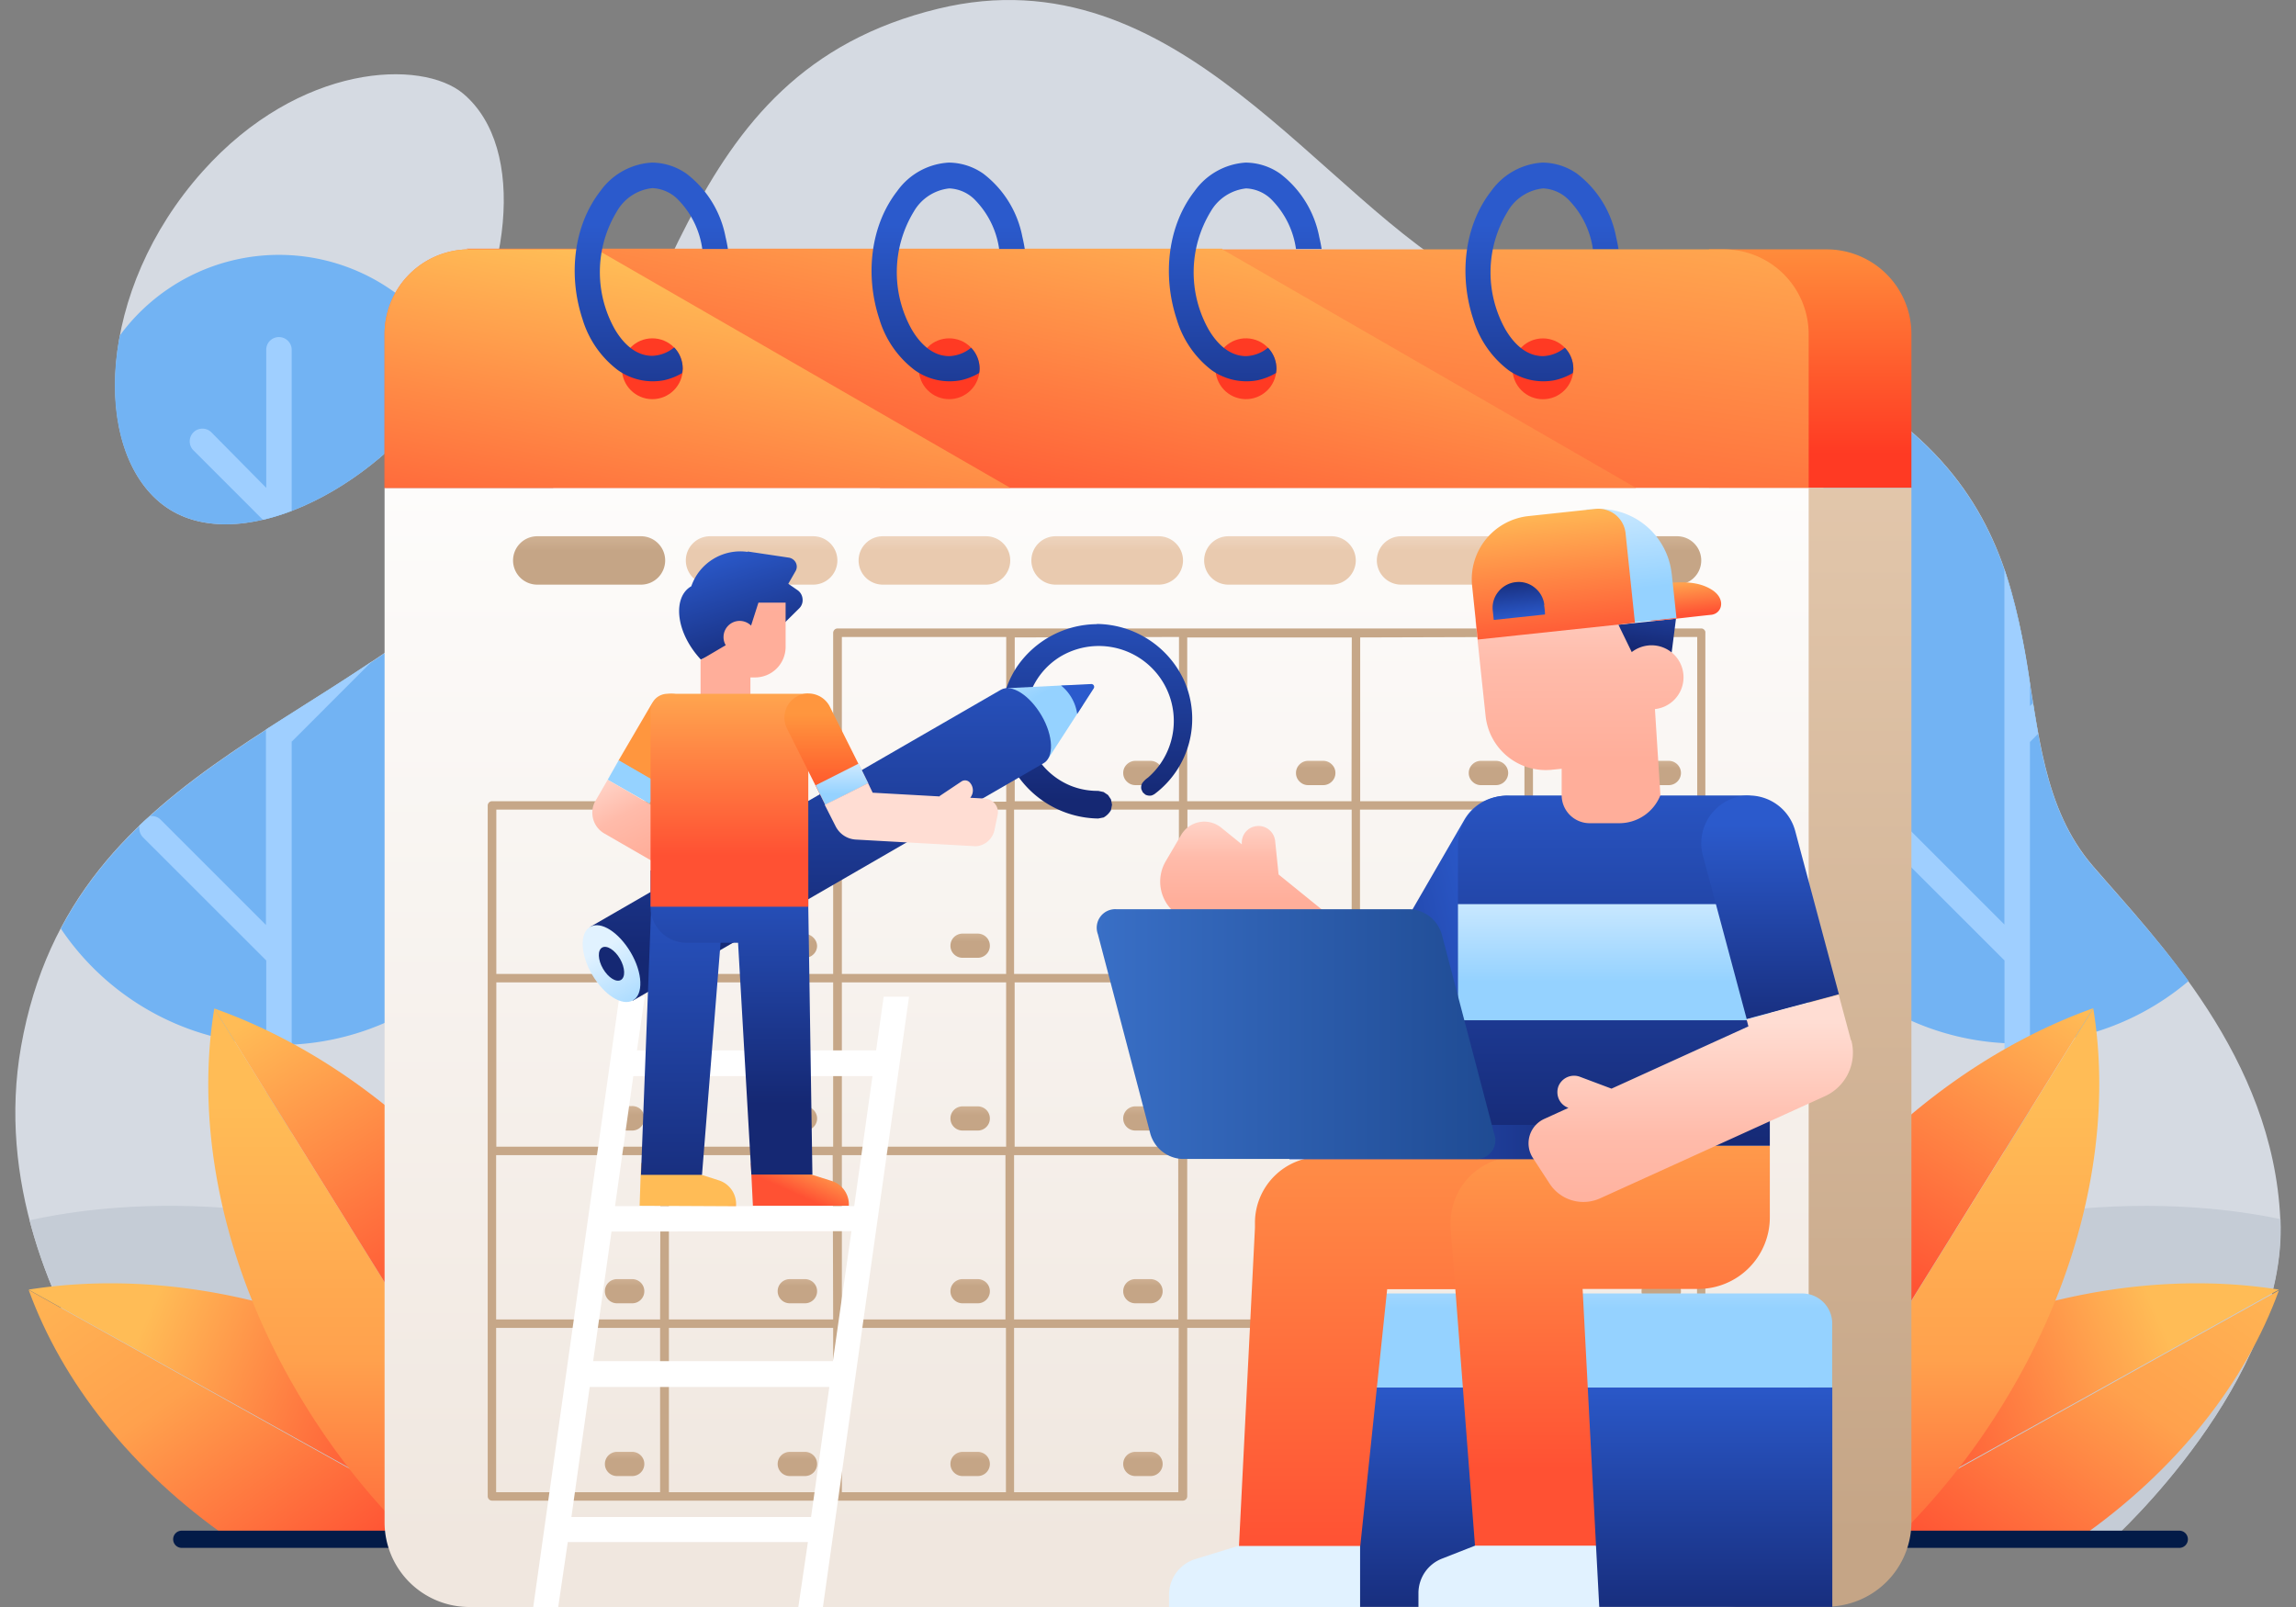 <svg id="图层_1" data-name="图层 1" xmlns="http://www.w3.org/2000/svg" xmlns:xlink="http://www.w3.org/1999/xlink" width="240" height="168" viewBox="0 0 240 168">
  <rect x="0" y="0" width="240" height="168" fill="#808080" stroke="none"/>
  <defs>
    <style>
      .cls-1 {
        fill: #d5dae2;
      }

      .cls-1, .cls-10, .cls-100, .cls-101, .cls-102, .cls-11, .cls-12, .cls-14, .cls-15, .cls-16, .cls-17, .cls-18, .cls-19, .cls-2, .cls-20, .cls-21, .cls-22, .cls-23, .cls-24, .cls-25, .cls-26, .cls-27, .cls-28, .cls-29, .cls-3, .cls-30, .cls-31, .cls-32, .cls-33, .cls-34, .cls-35, .cls-36, .cls-37, .cls-38, .cls-39, .cls-4, .cls-40, .cls-41, .cls-42, .cls-43, .cls-44, .cls-45, .cls-46, .cls-47, .cls-48, .cls-49, .cls-5, .cls-50, .cls-51, .cls-52, .cls-53, .cls-54, .cls-55, .cls-56, .cls-57, .cls-59, .cls-6, .cls-60, .cls-61, .cls-62, .cls-63, .cls-64, .cls-65, .cls-66, .cls-67, .cls-68, .cls-69, .cls-7, .cls-70, .cls-72, .cls-73, .cls-74, .cls-75, .cls-76, .cls-77, .cls-78, .cls-79, .cls-8, .cls-80, .cls-81, .cls-84, .cls-85, .cls-87, .cls-88, .cls-89, .cls-9, .cls-91, .cls-92, .cls-94, .cls-95, .cls-96, .cls-97, .cls-98, .cls-99 {
        fill-rule: evenodd;
      }

      .cls-2 {
        fill: #72b3f3;
      }

      .cls-3 {
        fill: #9fcfff;
      }

      .cls-4 {
        fill: #c5ccd6;
      }

      .cls-5 {
        fill: url(#linear-gradient);
      }

      .cls-6 {
        fill: url(#linear-gradient-2);
      }

      .cls-7 {
        fill: url(#linear-gradient-3);
      }

      .cls-8 {
        fill: url(#linear-gradient-4);
      }

      .cls-9 {
        fill: url(#linear-gradient-5);
      }

      .cls-10 {
        fill: url(#linear-gradient-6);
      }

      .cls-11 {
        fill: url(#linear-gradient-7);
      }

      .cls-12 {
        fill: url(#linear-gradient-8);
      }

      .cls-13 {
        fill: #031b48;
      }

      .cls-14 {
        fill: url(#linear-gradient-9);
      }

      .cls-15 {
        fill: url(#linear-gradient-10);
      }

      .cls-16 {
        fill: url(#linear-gradient-11);
      }

      .cls-17 {
        fill: #c6a788;
      }

      .cls-18 {
        fill: url(#linear-gradient-12);
      }

      .cls-19 {
        fill: url(#linear-gradient-13);
      }

      .cls-20 {
        fill: url(#linear-gradient-14);
      }

      .cls-21 {
        fill: url(#linear-gradient-15);
      }

      .cls-22 {
        fill: url(#linear-gradient-16);
      }

      .cls-23 {
        fill: url(#linear-gradient-17);
      }

      .cls-24 {
        fill: url(#linear-gradient-18);
      }

      .cls-25 {
        fill: url(#linear-gradient-19);
      }

      .cls-26 {
        fill: url(#linear-gradient-20);
      }

      .cls-27 {
        fill: url(#linear-gradient-21);
      }

      .cls-28 {
        fill: url(#linear-gradient-22);
      }

      .cls-29 {
        fill: url(#linear-gradient-23);
      }

      .cls-30 {
        fill: url(#linear-gradient-24);
      }

      .cls-31 {
        fill: url(#linear-gradient-25);
      }

      .cls-32 {
        fill: url(#linear-gradient-26);
      }

      .cls-33 {
        fill: url(#linear-gradient-27);
      }

      .cls-34 {
        fill: url(#linear-gradient-28);
      }

      .cls-35 {
        fill: url(#linear-gradient-29);
      }

      .cls-36 {
        fill: url(#linear-gradient-30);
      }

      .cls-37 {
        fill: url(#linear-gradient-31);
      }

      .cls-38 {
        fill: url(#linear-gradient-32);
      }

      .cls-39 {
        fill: url(#linear-gradient-33);
      }

      .cls-40 {
        fill: url(#linear-gradient-34);
      }

      .cls-41 {
        fill: url(#linear-gradient-35);
      }

      .cls-42 {
        fill: url(#linear-gradient-36);
      }

      .cls-43 {
        fill: url(#linear-gradient-37);
      }

      .cls-44 {
        fill: url(#linear-gradient-38);
      }

      .cls-45 {
        fill: url(#linear-gradient-39);
      }

      .cls-46 {
        fill: url(#linear-gradient-40);
      }

      .cls-47 {
        fill: url(#linear-gradient-41);
      }

      .cls-48 {
        fill: url(#linear-gradient-42);
      }

      .cls-49 {
        fill: url(#linear-gradient-43);
      }

      .cls-50 {
        fill: url(#linear-gradient-44);
      }

      .cls-51 {
        fill: url(#linear-gradient-45);
      }

      .cls-52 {
        fill: url(#linear-gradient-46);
      }

      .cls-53 {
        fill: url(#linear-gradient-47);
      }

      .cls-54 {
        fill: url(#linear-gradient-48);
      }

      .cls-55 {
        fill: url(#linear-gradient-49);
      }

      .cls-56 {
        fill: url(#linear-gradient-50);
      }

      .cls-57 {
        fill: url(#linear-gradient-51);
      }

      .cls-58 {
        fill: #ff3a23;
      }

      .cls-59 {
        fill: url(#linear-gradient-52);
      }

      .cls-60 {
        fill: url(#linear-gradient-53);
      }

      .cls-61 {
        fill: url(#linear-gradient-54);
      }

      .cls-62 {
        fill: url(#linear-gradient-55);
      }

      .cls-63 {
        fill: url(#linear-gradient-56);
      }

      .cls-64 {
        fill: #fff;
      }

      .cls-65 {
        fill: url(#linear-gradient-57);
      }

      .cls-66 {
        fill: url(#linear-gradient-58);
      }

      .cls-67 {
        fill: url(#linear-gradient-59);
      }

      .cls-68 {
        fill: url(#linear-gradient-60);
      }

      .cls-69 {
        fill: url(#linear-gradient-61);
      }

      .cls-70 {
        fill: url(#linear-gradient-62);
      }

      .cls-71 {
        fill: url(#linear-gradient-63);
      }

      .cls-72 {
        fill: url(#linear-gradient-64);
      }

      .cls-73 {
        fill: url(#linear-gradient-65);
      }

      .cls-74 {
        fill: url(#linear-gradient-66);
      }

      .cls-75 {
        fill: url(#linear-gradient-67);
      }

      .cls-76 {
        fill: url(#linear-gradient-68);
      }

      .cls-77 {
        fill: url(#linear-gradient-69);
      }

      .cls-78 {
        fill: url(#linear-gradient-70);
      }

      .cls-79 {
        fill: url(#linear-gradient-71);
      }

      .cls-80 {
        fill: url(#linear-gradient-72);
      }

      .cls-81 {
        fill: url(#linear-gradient-73);
      }

      .cls-82 {
        fill: url(#linear-gradient-74);
      }

      .cls-83 {
        fill: url(#linear-gradient-75);
      }

      .cls-84 {
        fill: url(#linear-gradient-76);
      }

      .cls-85 {
        fill: url(#linear-gradient-77);
      }

      .cls-86 {
        fill: url(#linear-gradient-78);
      }

      .cls-87 {
        fill: url(#linear-gradient-79);
      }

      .cls-88 {
        fill: url(#linear-gradient-80);
      }

      .cls-89 {
        fill: url(#linear-gradient-81);
      }

      .cls-90 {
        fill: url(#linear-gradient-82);
      }

      .cls-91 {
        fill: #ffb7a1;
      }

      .cls-92 {
        fill: url(#linear-gradient-83);
      }

      .cls-93 {
        fill: url(#linear-gradient-84);
      }

      .cls-94 {
        fill: url(#linear-gradient-85);
      }

      .cls-95 {
        fill: url(#linear-gradient-86);
      }

      .cls-96 {
        fill: url(#linear-gradient-87);
      }

      .cls-97 {
        fill: url(#linear-gradient-88);
      }

      .cls-98 {
        fill: url(#linear-gradient-89);
      }

      .cls-99 {
        fill: url(#linear-gradient-90);
      }

      .cls-100 {
        fill: url(#linear-gradient-91);
      }

      .cls-101 {
        fill: url(#linear-gradient-92);
      }

      .cls-102 {
        fill: url(#linear-gradient-93);
      }

      .cls-103 {
        fill: url(#linear-gradient-94);
      }
    </style>
    <linearGradient id="linear-gradient" x1="-1833.51" y1="930.27" x2="-1833.37" y2="930.26" gradientTransform="matrix(-155.23, 314.15, 313.9, 191.12, -576393.17, 398336.72)" gradientUnits="userSpaceOnUse">
      <stop offset="0" stop-color="#ffbc56"/>
      <stop offset="0.49" stop-color="#ffa14d"/>
      <stop offset="1" stop-color="#ff5133"/>
    </linearGradient>
    <linearGradient id="linear-gradient-2" x1="-1833.79" y1="929.64" x2="-1833.66" y2="929.64" gradientTransform="matrix(-214.92, 94.94, 93.1, 211.92, -480436.59, -22770.23)" gradientUnits="userSpaceOnUse">
      <stop offset="0" stop-color="#ffbc56"/>
      <stop offset="1" stop-color="#ff5133"/>
    </linearGradient>
    <linearGradient id="linear-gradient-3" x1="-1832.8" y1="930.77" x2="-1832.67" y2="930.77" gradientTransform="matrix(0, 415.81, 415.81, 0, -386827.83, 762212.92)" xlink:href="#linear-gradient"/>
    <linearGradient id="linear-gradient-4" x1="-1833.38" y1="931.06" x2="-1833.25" y2="931.06" gradientTransform="matrix(-136.4, 228.56, 228.56, 136.4, -462662.24, 292146.73)" xlink:href="#linear-gradient-2"/>
    <linearGradient id="linear-gradient-5" x1="-1830.67" y1="925.6" x2="-1830.53" y2="925.59" gradientTransform="matrix(155.23, 314.15, -313.9, 191.12, 574727.41, 398336.72)" xlink:href="#linear-gradient"/>
    <linearGradient id="linear-gradient-6" x1="-1826.36" y1="926.31" x2="-1826.23" y2="926.31" gradientTransform="matrix(214.92, 94.94, -93.1, 211.92, 478770.84, -22770.23)" xlink:href="#linear-gradient-2"/>
    <linearGradient id="linear-gradient-7" x1="-1832.8" y1="926.19" x2="-1832.67" y2="926.19" gradientTransform="translate(385162.14 762212.92) rotate(90) scale(415.81)" xlink:href="#linear-gradient"/>
    <linearGradient id="linear-gradient-8" x1="-1829.71" y1="924.9" x2="-1829.58" y2="924.9" gradientTransform="translate(460996.54 292146.73) rotate(59.17) scale(266.17)" xlink:href="#linear-gradient-2"/>
    <linearGradient id="linear-gradient-9" x1="-1829.95" y1="928.9" x2="-1829.82" y2="928.9" gradientTransform="translate(422265.74 336753.08) rotate(90) scale(184.01 454.38)" gradientUnits="userSpaceOnUse">
      <stop offset="0" stop-color="#ff963e"/>
      <stop offset="1" stop-color="#ff3a23"/>
    </linearGradient>
    <linearGradient id="linear-gradient-10" x1="-1832.44" y1="934.92" x2="-1832.3" y2="934.92" gradientTransform="matrix(0, 849.98, 101.18, 0, -94404.51, 1557581.31)" gradientUnits="userSpaceOnUse">
      <stop offset="0" stop-color="#e6cbb0"/>
      <stop offset="1" stop-color="#c5a586"/>
    </linearGradient>
    <linearGradient id="linear-gradient-11" x1="-1832.44" y1="930.75" x2="-1832.3" y2="930.75" gradientTransform="matrix(0, 849.98, 1287.61, 0, -1198323.03, 1557581.31)" gradientUnits="userSpaceOnUse">
      <stop offset="0" stop-color="#fff"/>
      <stop offset="1" stop-color="#f0e7df"/>
    </linearGradient>
    <linearGradient id="linear-gradient-12" x1="-1823.01" y1="900.99" x2="-1822.88" y2="900.99" gradientTransform="translate(18960.17 34660.27) rotate(90) scale(18.97 20.85)" xlink:href="#linear-gradient-10"/>
    <linearGradient id="linear-gradient-13" x1="-1823.01" y1="895.36" x2="-1822.88" y2="895.36" gradientTransform="translate(18824.83 34660.27) rotate(90) scale(18.97 20.85)" xlink:href="#linear-gradient-10"/>
    <linearGradient id="linear-gradient-14" x1="-1823.01" y1="889.74" x2="-1822.88" y2="889.74" gradientTransform="translate(18689.49 34660.27) rotate(90) scale(18.97 20.85)" xlink:href="#linear-gradient-10"/>
    <linearGradient id="linear-gradient-15" x1="-1823.01" y1="884.12" x2="-1822.88" y2="884.12" gradientTransform="translate(18554.15 34660.27) rotate(90) scale(18.97 20.85)" xlink:href="#linear-gradient-10"/>
    <linearGradient id="linear-gradient-16" x1="-1823.01" y1="878.49" x2="-1822.88" y2="878.49" gradientTransform="translate(18418.81 34660.27) rotate(90) scale(18.97 20.85)" xlink:href="#linear-gradient-10"/>
    <linearGradient id="linear-gradient-17" x1="-1829.2" y1="900.99" x2="-1829.06" y2="900.99" gradientTransform="translate(18960.17 34795.61) rotate(90) scale(18.97 20.85)" xlink:href="#linear-gradient-10"/>
    <linearGradient id="linear-gradient-18" x1="-1829.2" y1="895.36" x2="-1829.06" y2="895.36" gradientTransform="translate(18824.83 34795.61) rotate(90) scale(18.97 20.85)" xlink:href="#linear-gradient-10"/>
    <linearGradient id="linear-gradient-19" x1="-1829.2" y1="889.74" x2="-1829.06" y2="889.74" gradientTransform="translate(18689.49 34795.61) rotate(90) scale(18.97 20.85)" xlink:href="#linear-gradient-10"/>
    <linearGradient id="linear-gradient-20" x1="-1829.2" y1="884.12" x2="-1829.06" y2="884.12" gradientTransform="translate(18554.15 34795.61) rotate(90) scale(18.97 20.85)" xlink:href="#linear-gradient-10"/>
    <linearGradient id="linear-gradient-21" x1="-1829.2" y1="878.49" x2="-1829.06" y2="878.49" gradientTransform="translate(18418.81 34795.61) rotate(90) scale(18.97 20.85)" xlink:href="#linear-gradient-10"/>
    <linearGradient id="linear-gradient-22" x1="-1829.2" y1="872.87" x2="-1829.06" y2="872.87" gradientTransform="translate(18283.47 34795.61) rotate(90) scale(18.97 20.85)" xlink:href="#linear-gradient-10"/>
    <linearGradient id="linear-gradient-23" x1="-1829.2" y1="867.24" x2="-1829.06" y2="867.24" gradientTransform="translate(18148.13 34795.61) rotate(90) scale(18.97 20.85)" xlink:href="#linear-gradient-10"/>
    <linearGradient id="linear-gradient-24" x1="-1835.38" y1="900.99" x2="-1835.24" y2="900.99" gradientTransform="translate(18960.17 34930.95) rotate(90) scale(18.97 20.85)" xlink:href="#linear-gradient-10"/>
    <linearGradient id="linear-gradient-25" x1="-1835.38" y1="895.36" x2="-1835.24" y2="895.36" gradientTransform="translate(18824.83 34930.95) rotate(90) scale(18.97 20.85)" xlink:href="#linear-gradient-10"/>
    <linearGradient id="linear-gradient-26" x1="-1835.38" y1="889.74" x2="-1835.24" y2="889.74" gradientTransform="translate(18689.49 34930.95) rotate(90) scale(18.97 20.85)" xlink:href="#linear-gradient-10"/>
    <linearGradient id="linear-gradient-27" x1="-1835.38" y1="884.12" x2="-1835.24" y2="884.12" gradientTransform="translate(18554.15 34930.95) rotate(90) scale(18.97 20.85)" xlink:href="#linear-gradient-10"/>
    <linearGradient id="linear-gradient-28" x1="-1835.38" y1="878.49" x2="-1835.24" y2="878.49" gradientTransform="translate(18418.81 34930.95) rotate(90) scale(18.97 20.85)" xlink:href="#linear-gradient-10"/>
    <linearGradient id="linear-gradient-29" x1="-1835.38" y1="872.87" x2="-1835.24" y2="872.87" gradientTransform="translate(18283.47 34930.95) rotate(90) scale(18.97 20.85)" xlink:href="#linear-gradient-10"/>
    <linearGradient id="linear-gradient-30" x1="-1835.38" y1="867.24" x2="-1835.24" y2="867.24" gradientTransform="translate(18148.13 34930.95) rotate(90) scale(18.97 20.85)" xlink:href="#linear-gradient-10"/>
    <linearGradient id="linear-gradient-31" x1="-1841.56" y1="900.99" x2="-1841.43" y2="900.99" gradientTransform="translate(18960.17 35066.29) rotate(90) scale(18.97 20.85)" xlink:href="#linear-gradient-10"/>
    <linearGradient id="linear-gradient-32" x1="-1841.56" y1="895.36" x2="-1841.43" y2="895.36" gradientTransform="translate(18824.83 35066.29) rotate(90) scale(18.97 20.85)" xlink:href="#linear-gradient-10"/>
    <linearGradient id="linear-gradient-33" x1="-1841.56" y1="889.74" x2="-1841.43" y2="889.74" gradientTransform="translate(18689.49 35066.29) rotate(90) scale(18.97 20.85)" xlink:href="#linear-gradient-10"/>
    <linearGradient id="linear-gradient-34" x1="-1841.56" y1="884.12" x2="-1841.43" y2="884.12" gradientTransform="translate(18554.15 35066.29) rotate(90) scale(18.97 20.85)" xlink:href="#linear-gradient-10"/>
    <linearGradient id="linear-gradient-35" x1="-1841.56" y1="878.49" x2="-1841.43" y2="878.49" gradientTransform="translate(18418.81 35066.29) rotate(90) scale(18.97 20.85)" xlink:href="#linear-gradient-10"/>
    <linearGradient id="linear-gradient-36" x1="-1841.56" y1="872.87" x2="-1841.43" y2="872.87" gradientTransform="translate(18283.47 35066.29) rotate(90) scale(18.97 20.85)" xlink:href="#linear-gradient-10"/>
    <linearGradient id="linear-gradient-37" x1="-1841.56" y1="867.24" x2="-1841.43" y2="867.24" gradientTransform="translate(18148.13 35066.29) rotate(90) scale(18.97 20.85)" xlink:href="#linear-gradient-10"/>
    <linearGradient id="linear-gradient-38" x1="-1847.74" y1="884.12" x2="-1847.61" y2="884.12" gradientTransform="translate(18554.15 35201.63) rotate(90) scale(18.97 20.85)" xlink:href="#linear-gradient-10"/>
    <linearGradient id="linear-gradient-39" x1="-1847.74" y1="878.49" x2="-1847.61" y2="878.49" gradientTransform="translate(18418.81 35201.63) rotate(90) scale(18.97 20.85)" xlink:href="#linear-gradient-10"/>
    <linearGradient id="linear-gradient-40" x1="-1847.74" y1="872.87" x2="-1847.61" y2="872.87" gradientTransform="translate(18283.47 35201.63) rotate(90) scale(18.97 20.85)" xlink:href="#linear-gradient-10"/>
    <linearGradient id="linear-gradient-41" x1="-1847.74" y1="867.24" x2="-1847.61" y2="867.24" gradientTransform="translate(18148.13 35201.63) rotate(90) scale(18.97 20.85)" xlink:href="#linear-gradient-10"/>
    <linearGradient id="linear-gradient-42" x1="-1823.92" y1="913.36" x2="-1823.79" y2="913.36" gradientTransform="translate(73294.84 69252.1) rotate(90) scale(37.94 80.18)" xlink:href="#linear-gradient-10"/>
    <linearGradient id="linear-gradient-43" x1="-1823.92" y1="927.97" x2="-1823.79" y2="927.97" gradientTransform="translate(560446.05 69252.1) rotate(90) scale(37.94 603.87)" gradientUnits="userSpaceOnUse">
      <stop offset="0" stop-color="#f7e9dd"/>
      <stop offset="1" stop-color="#e9caaf"/>
    </linearGradient>
    <linearGradient id="linear-gradient-44" x1="-1823.92" y1="928.16" x2="-1823.79" y2="928.16" gradientTransform="translate(560581.39 69252.1) rotate(90) scale(37.94 603.87)" xlink:href="#linear-gradient-43"/>
    <linearGradient id="linear-gradient-45" x1="-1823.92" y1="928.35" x2="-1823.79" y2="928.35" gradientTransform="translate(560716.73 69252.1) rotate(90) scale(37.94 603.87)" xlink:href="#linear-gradient-43"/>
    <linearGradient id="linear-gradient-46" x1="-1823.92" y1="928.55" x2="-1823.79" y2="928.55" gradientTransform="translate(560852.07 69252.1) rotate(90) scale(37.94 603.87)" xlink:href="#linear-gradient-43"/>
    <linearGradient id="linear-gradient-47" x1="-1823.92" y1="928.74" x2="-1823.79" y2="928.74" gradientTransform="translate(560987.42 69252.1) rotate(90) scale(37.94 603.87)" xlink:href="#linear-gradient-43"/>
    <linearGradient id="linear-gradient-48" x1="-1823.92" y1="922.14" x2="-1823.79" y2="922.14" gradientTransform="translate(74106.89 69252.1) rotate(90) scale(37.94 80.18)" xlink:href="#linear-gradient-10"/>
    <linearGradient id="linear-gradient-49" x1="-1831.62" y1="931.54" x2="-1831.49" y2="931.54" gradientTransform="matrix(-51.14, 401.26, 401.26, 51.14, -467330.02, 687327.38)" xlink:href="#linear-gradient-2"/>
    <linearGradient id="linear-gradient-50" x1="-1831.69" y1="933.45" x2="-1831.56" y2="933.45" gradientTransform="matrix(-54.46, 296.98, 296.98, 54.46, -376855.82, 493157.24)" xlink:href="#linear-gradient-2"/>
    <linearGradient id="linear-gradient-51" x1="-1831.93" y1="934.7" x2="-1831.8" y2="934.7" gradientTransform="matrix(-57.03, 280.16, 280.16, 57.03, -366272.84, 459956.44)" xlink:href="#linear-gradient-2"/>
    <linearGradient id="linear-gradient-52" x1="-1829.98" y1="916.79" x2="-1829.85" y2="916.79" gradientTransform="translate(89714.16 377952.38) rotate(90) scale(206.52 97.78)" gradientUnits="userSpaceOnUse">
      <stop offset="0" stop-color="#2b5acc"/>
      <stop offset="1" stop-color="#152873"/>
    </linearGradient>
    <linearGradient id="linear-gradient-53" x1="-1829.98" y1="918.85" x2="-1829.85" y2="918.85" gradientTransform="translate(89946.7 377952.38) rotate(90) scale(206.52 97.78)" xlink:href="#linear-gradient-52"/>
    <linearGradient id="linear-gradient-54" x1="-1829.98" y1="920.91" x2="-1829.85" y2="920.91" gradientTransform="translate(90179.25 377952.38) rotate(90) scale(206.52 97.78)" xlink:href="#linear-gradient-52"/>
    <linearGradient id="linear-gradient-55" x1="-1829.98" y1="922.97" x2="-1829.85" y2="922.97" gradientTransform="translate(90411.79 377952.38) rotate(90) scale(206.52 97.78)" xlink:href="#linear-gradient-52"/>
    <linearGradient id="linear-gradient-56" x1="-1831.42" y1="923.59" x2="-1831.3" y2="923.59" gradientTransform="translate(123340.48 368395.41) rotate(90) scale(201.12 133.42)" xlink:href="#linear-gradient-52"/>
    <linearGradient id="linear-gradient-57" x1="-1821.38" y1="969.25" x2="-1821.25" y2="969.25" gradientTransform="matrix(31.75, 55, 16.85, -9.73, 41604.63, 109669.27)" gradientUnits="userSpaceOnUse">
      <stop offset="0" stop-color="#e1f2ff"/>
      <stop offset="1" stop-color="#95d2ff"/>
    </linearGradient>
    <linearGradient id="linear-gradient-58" x1="-1809.9" y1="893.44" x2="-1809.77" y2="893.44" gradientTransform="matrix(15.52, 26.87, -17.68, 10.21, 43989.11, 39589.09)" xlink:href="#linear-gradient-52"/>
    <linearGradient id="linear-gradient-59" x1="-1831.93" y1="934.55" x2="-1831.79" y2="934.55" gradientTransform="matrix(0, 251.5, 251.5, 0, -234949.97, 460795.51)" xlink:href="#linear-gradient-52"/>
    <linearGradient id="linear-gradient-60" x1="-1821.92" y1="1001.49" x2="-1821.78" y2="1001.49" gradientTransform="matrix(33.39, 57.83, 13.46, -7.77, 47413.02, 113244.25)" xlink:href="#linear-gradient-57"/>
    <linearGradient id="linear-gradient-61" x1="-1812.71" y1="840.87" x2="-1812.58" y2="840.87" gradientTransform="matrix(17.7, 30.66, -10.85, 6.26, 41271.83, 50403.95)" xlink:href="#linear-gradient-52"/>
    <linearGradient id="linear-gradient-62" x1="-1829.94" y1="829.22" x2="-1829.8" y2="829.24" gradientTransform="matrix(1.33, -39.81, -12.52, 0, 12898.15, -72721.22)" gradientUnits="userSpaceOnUse">
      <stop offset="0" stop-color="#ff5133"/>
      <stop offset="1" stop-color="#ffbc56"/>
    </linearGradient>
    <linearGradient id="linear-gradient-63" x1="-1832.32" y1="937.68" x2="-1832.18" y2="937.68" gradientTransform="matrix(0, 281.47, 163.02, 0, -152784.83, 515833.41)" xlink:href="#linear-gradient-52"/>
    <linearGradient id="linear-gradient-64" x1="-1829.94" y1="834.59" x2="-1829.8" y2="834.57" gradientTransform="matrix(-2.01, -39.81, -12.52, 0, 6863.08, -72721.22)" xlink:href="#linear-gradient-62"/>
    <linearGradient id="linear-gradient-65" x1="-1832.43" y1="935.72" x2="-1832.3" y2="935.72" gradientTransform="matrix(0, 210.08, 210.08, 0, -196496.6, 385044.88)" xlink:href="#linear-gradient-52"/>
    <linearGradient id="linear-gradient-66" x1="-1827.98" y1="944.02" x2="-1827.85" y2="944.02" gradientTransform="matrix(14, 88.13, 88.13, -14, -57535.77, 174397.05)" xlink:href="#linear-gradient-9"/>
    <linearGradient id="linear-gradient-67" x1="-1811.32" y1="952.17" x2="-1811.18" y2="952.17" gradientTransform="matrix(25.23, 34.64, 34.64, -25.23, 12784.4, 86838.26)" xlink:href="#linear-gradient-57"/>
    <linearGradient id="linear-gradient-68" x1="-1823.35" y1="943.2" x2="-1823.22" y2="943.2" gradientTransform="matrix(38.66, 72.54, 72.54, -38.66, 2139.05, 168806.37)" gradientUnits="userSpaceOnUse">
      <stop offset="0" stop-color="#ffddd3"/>
      <stop offset="0.54" stop-color="#fba"/>
      <stop offset="1" stop-color="#ffae9a"/>
    </linearGradient>
    <linearGradient id="linear-gradient-69" x1="-1826.15" y1="942.61" x2="-1826.02" y2="942.61" gradientTransform="matrix(29.54, 97.39, 82.41, -24.99, -23663.87, 201463.03)" xlink:href="#linear-gradient-52"/>
    <linearGradient id="linear-gradient-70" x1="-1828.74" y1="947.19" x2="-1828.61" y2="947.19" gradientTransform="matrix(0, 71.48, 71.48, 0, -67623.51, 130773.01)" xlink:href="#linear-gradient-68"/>
    <linearGradient id="linear-gradient-71" x1="-1833.37" y1="858.14" x2="-1833.24" y2="858.14" gradientTransform="matrix(0, -166.77, -17.22, 0, 14851.28, -305661.02)" xlink:href="#linear-gradient-62"/>
    <linearGradient id="linear-gradient-72" x1="-1830.2" y1="943.42" x2="-1830.07" y2="943.42" gradientTransform="matrix(0, 88.21, 88.21, 0, -83134.38, 161517.04)" xlink:href="#linear-gradient-9"/>
    <linearGradient id="linear-gradient-73" x1="-1827.13" y1="965.93" x2="-1827" y2="965.93" gradientTransform="matrix(0, 32.3, 32.3, 0, -31110.94, 59095.01)" xlink:href="#linear-gradient-57"/>
    <linearGradient id="linear-gradient-74" x1="-1829" y1="937.67" x2="-1828.86" y2="937.67" gradientTransform="matrix(0, 44.93, 145.39, 0, -136231.75, 82266.36)" xlink:href="#linear-gradient-68"/>
    <linearGradient id="linear-gradient-75" x1="-1835.89" y1="925.84" x2="-1835.63" y2="925.84" gradientTransform="translate(159297.89 195225.87) rotate(90) scale(106.26 171.88)" xlink:href="#linear-gradient-52"/>
    <linearGradient id="linear-gradient-76" x1="-1840.68" y1="937.27" x2="-1840.42" y2="937.27" gradientTransform="matrix(0, 37.69, 93.66, 0, -87616.24, 69502.12)" xlink:href="#linear-gradient-57"/>
    <linearGradient id="linear-gradient-77" x1="-1848.14" y1="962.47" x2="-1847.88" y2="962.47" gradientTransform="matrix(0, 24.24, 24.24, 0, -23201.95, 44967.72)" xlink:href="#linear-gradient-57"/>
    <linearGradient id="linear-gradient-78" x1="-1831.56" y1="956.09" x2="-1831.3" y2="956.09" gradientTransform="translate(-27830.95 -528168.59) rotate(-90) scale(288.46 29.26)" xlink:href="#linear-gradient-62"/>
    <linearGradient id="linear-gradient-79" x1="-1848.14" y1="959.68" x2="-1847.88" y2="959.68" gradientTransform="matrix(0, 24.24, 24.24, 0, -23108.69, 44967.72)" xlink:href="#linear-gradient-57"/>
    <linearGradient id="linear-gradient-80" x1="-1830.88" y1="963.34" x2="-1830.61" y2="963.34" gradientTransform="translate(-20008.99 -343665.8) rotate(-90) scale(187.79 20.95)" xlink:href="#linear-gradient-62"/>
    <linearGradient id="linear-gradient-81" x1="-1839.75" y1="929.75" x2="-1839.49" y2="929.75" gradientTransform="matrix(-101.78, 27.27, -18.41, -68.71, -169976.65, 114148.49)" xlink:href="#linear-gradient-52"/>
    <linearGradient id="linear-gradient-82" x1="-1837" y1="951.1" x2="-1836.74" y2="951.1" gradientTransform="matrix(0, 38.36, 38.36, 0, -36347.04, 70551.63)" xlink:href="#linear-gradient-68"/>
    <linearGradient id="linear-gradient-83" x1="-1833.76" y1="923.04" x2="-1833.5" y2="923.04" gradientTransform="translate(92885.12 306534.82) rotate(90) scale(167.12 100.45)" xlink:href="#linear-gradient-52"/>
    <linearGradient id="linear-gradient-84" x1="-1836.86" y1="942.4" x2="-1836.6" y2="942.4" gradientTransform="matrix(0, 45.92, 54.73, 0, -51410.99, 84439.26)" xlink:href="#linear-gradient-57"/>
    <linearGradient id="linear-gradient-85" x1="134.78" y1="119.37" x2="170.72" y2="119.37" gradientTransform="matrix(1, 0, 0, 1, 0, 0)" xlink:href="#linear-gradient-52"/>
    <linearGradient id="linear-gradient-86" x1="114.67" y1="108.11" x2="156.28" y2="108.11" gradientUnits="userSpaceOnUse">
      <stop offset="0" stop-color="#396fc6"/>
      <stop offset="1" stop-color="#1f4b93"/>
    </linearGradient>
    <linearGradient id="linear-gradient-87" x1="-1838.59" y1="918.54" x2="-1838.33" y2="918.54" gradientTransform="matrix(-5.56, 35.31, -58.89, -9.27, 44042.24, 73494.36)" xlink:href="#linear-gradient-52"/>
    <linearGradient id="linear-gradient-88" x1="-1834.14" y1="938.9" x2="-1833.87" y2="938.9" gradientTransform="matrix(0, 79.26, 79.26, 0, -74248.86, 145432.35)" xlink:href="#linear-gradient-68"/>
    <linearGradient id="linear-gradient-89" x1="-1831.16" y1="1042.91" x2="-1830.9" y2="1042.91" gradientTransform="matrix(-1.8, -16.94, 6.04, -0.64, -9416.23, -30288.41)" xlink:href="#linear-gradient-62"/>
    <linearGradient id="linear-gradient-90" x1="-1832.74" y1="980.68" x2="-1832.47" y2="980.68" gradientTransform="matrix(4.9, 46.17, 13.6, -1.44, -4190.7, 86079.45)" xlink:href="#linear-gradient-57"/>
    <linearGradient id="linear-gradient-91" x1="-1832.32" y1="999.46" x2="-1832.05" y2="999.46" gradientTransform="matrix(-5.82, -54.84, 10.31, -1.09, -20794.28, -99328.81)" xlink:href="#linear-gradient-62"/>
    <linearGradient id="linear-gradient-92" x1="-1833.62" y1="885.94" x2="-1833.35" y2="885.94" gradientTransform="matrix(1.75, 16.54, -16.51, 1.75, 18001.17, 28837.13)" gradientUnits="userSpaceOnUse">
      <stop offset="0" stop-color="#152873"/>
      <stop offset="1" stop-color="#2b5acc"/>
    </linearGradient>
    <linearGradient id="linear-gradient-93" x1="-1834.49" y1="937.14" x2="-1834.23" y2="937.14" gradientTransform="matrix(0, 92.58, 92.58, 0, -86576.34, 169923.25)" xlink:href="#linear-gradient-52"/>
    <linearGradient id="linear-gradient-94" x1="-1835.41" y1="938.03" x2="-1835.14" y2="938.03" gradientTransform="matrix(0, 82.1, 82.1, 0, -76837.2, 150793.57)" xlink:href="#linear-gradient-68"/>
  </defs>
  <title>插画</title>
  <g>
    <path id="background" class="cls-1" d="M238.35,127.45c.78,16.9-17.53,33.46-17.53,33.46H24s-26.69-23.67-21.8-51.5C7.6,78.79,38,76,54.44,55.65S70.09,7.7,98.07.91c25.12-6.1,39.92,20.17,56.2,28.64s31.17,4.34,44,14.32c18.79,14.62,10.06,34.55,20.51,46.67,6.65,7.72,18.81,20,19.58,36.91ZM48.42,9.79c-4.31-3.62-17.1-3.23-27.26,8.15C10.05,30.39,9.57,47.12,17.05,52.79S39,51.46,46.2,40.61s9-25.1,2.22-30.82Z"/>
    <g id="tree-left">
      <path class="cls-2" d="M48.36,62a27.51,27.51,0,1,1-42,35.08c8.92-16.91,28-22.68,42-35.08ZM12.53,35.07A20.63,20.63,0,0,1,47.69,38.2c-.47.82-1,1.63-1.49,2.41C39,51.46,24.57,58.48,17.05,52.79c-4.28-3.24-6-10.11-4.52-17.72Z"/>
      <path class="cls-3" d="M30.49,77.57v70.29H27.83V100.41L14.94,87.53a1.37,1.37,0,0,1-.38-.94,2.46,2.46,0,0,1,0-.28c.37-.35.74-.7,1.12-1h.18a1.3,1.3,0,0,1,.94.39l11,11V76.26c3.67-2.37,7.43-4.67,11.09-7.13l-8.43,8.44Zm-3-23.22-7.27-7.27a1.33,1.33,0,0,1,0-1.88h0a1.32,1.32,0,0,1,.94-.39,1.33,1.33,0,0,1,.94.39L27.83,51V36.57a1.32,1.32,0,0,1,1.33-1.33h0a1.33,1.33,0,0,1,1.33,1.33V53.41A23,23,0,0,1,27.45,54.35Z"/>
    </g>
    <path id="bliss" class="cls-4" d="M3.11,127.57c8.77-1.95,31.87-4.69,59.53,11.11,10.41,5.95,18.58,10.25,26.12,12.91,6.83-2.26,57.67-2.26,64.51,0,7.53-2.66,15.7-7,26.11-12.91,27.1-15.47,49.81-13.16,59-11.23h0c.78,16.9-17.53,33.46-17.53,33.46H24s-15.9-14.1-20.91-33.34Z"/>
    <g id="tree-right">
      <path class="cls-2" d="M191.59,39.89a31.51,31.51,0,0,1,6.67,4c18.79,14.62,10.06,34.55,20.51,46.67,2.77,3.21,6.5,7.22,10,12a27.5,27.5,0,1,1-34.37-42.91,20.67,20.67,0,0,1-2.77-19.77Z"/>
      <path class="cls-3" d="M209.53,59.54a70.12,70.12,0,0,1,2.66,11.89v2.38l.32-.32q.26,1.62.54,3.21l-.86.87v70.29h-2.66V100.41L196.64,87.53a1.33,1.33,0,0,1-.39-.94,1.32,1.32,0,0,1,.39-.94h0a1.33,1.33,0,0,1,1.88,0l11,11V59.54ZM201.8,47l.33.34-.25-.25Z"/>
    </g>
    <g>
      <path class="cls-5" d="M191.44,160.91l46.77-26c-3.48,9.6-10.74,18.89-21,26Z"/>
      <path class="cls-6" d="M176.73,160.91a63.35,63.35,0,0,1,20.71-18.09c13.41-7.48,28.16-10,40.77-8l-46.77,26Z"/>
      <path class="cls-7" d="M184.29,160.91l34.52-55.48c2.08,12.75-1,27.83-9.68,41.75a73.55,73.55,0,0,1-11,13.73Z"/>
      <path class="cls-8" d="M174.9,160.91a67.42,67.42,0,0,1,9.86-27c8.66-13.92,21.16-23.9,34.05-28.51l-34.52,55.48Z"/>
    </g>
    <g>
      <path class="cls-9" d="M49.76,160.91,3,134.86c3.48,9.6,10.74,18.89,21,26Z"/>
      <path class="cls-10" d="M64.47,160.91a63.31,63.31,0,0,0-20.7-18.09c-13.42-7.48-28.16-10-40.78-8l46.77,26Z"/>
      <path class="cls-11" d="M56.92,160.91,22.4,105.43c-2.09,12.75,1,27.83,9.67,41.75a73.55,73.55,0,0,0,11,13.73Z"/>
      <path class="cls-12" d="M66.3,160.91a67.4,67.4,0,0,0-9.85-27C47.79,120,35.29,110,22.4,105.43l34.52,55.48Z"/>
    </g>
    <path class="cls-13" d="M227.79,161.82H19a.9.9,0,1,1,0-1.8h208.8a.9.9,0,0,1,0,1.8Z"/>
    <g>
      <path class="cls-14" d="M178.65,26.07h12.29a8.86,8.86,0,0,1,8.86,8.86V51H178.65v-25Z"/>
      <path class="cls-15" d="M179.8,51h20v108.1a8.86,8.86,0,0,1-8.86,8.86H179.8V51Z"/>
      <path class="cls-16" d="M189.06,51H40.2v108.1A8.86,8.86,0,0,0,49.06,168H180.2a8.88,8.88,0,0,0,8.86-8.86V51Z"/>
      <path class="cls-17" d="M141.72,65.7h36.17a.48.48,0,0,1,.37.34s0,.06,0,.1v72.24a.47.47,0,0,1-.45.44H124.1v17.62a.46.46,0,0,1-.44.44H51.42a.46.46,0,0,1-.44-.44V84.2a.46.46,0,0,1,.44-.44H87.09V66.14a.47.47,0,0,1,.45-.44ZM69,138.82H51.86V156H69ZM105.15,156V138.82H88V156Zm18.06-17.18H106V156h17.17Zm-53.29,0V156H87.09V138.82Zm90.3-18.06v17.18h17.17V120.76Zm-18.06,0v17.18h17.17V120.76Zm-.89,0H124.1v17.18h17.17Zm-72.23,0H51.86v17.18H69Zm18,0H69.92v17.18H87.09Zm18.06,17.18V120.76H88v17.18Zm18.06-17.18H106v17.18h17.17Zm54.18-18.06H160.22v17.18h17.17Zm-18.06,17.18V102.7H142.16v17.18ZM88,102.7v17.18h17.17V102.7Zm-36.12,0v17.18H69V102.7Zm72.24,0v17.18h17.17V102.7Zm-18.06,0v17.18h17.17V102.7Zm-36.12,0v17.18H87.09V102.7Zm90.3-18.06v17.18h17.17V84.64Zm-.89,0H142.16v17.18h17.17Zm-36.12,17.18V84.64H106v17.18ZM88,84.64v17.18h17.17V84.64Zm-36.12,0v17.18H69V84.64Zm18.06,0v17.18H87.09V84.64Zm54.18,0v17.18h17.17V84.64Zm36.12-18V83.76h17.17V66.59Zm-18.06,0V83.76h17.17V66.59Zm-37,17.17V66.59H88V83.76Zm36.12-17.17H124.1V83.76h17.17Zm-35.23,0V83.76h17.17V66.59Z"/>
      <path class="cls-18" d="M172.85,79.54a1.25,1.25,0,0,0-.89.38,1.22,1.22,0,0,0-.37.89h0a1.22,1.22,0,0,0,.37.89,1.25,1.25,0,0,0,.89.38h1.59a1.28,1.28,0,0,0,1.27-1.27h0a1.28,1.28,0,0,0-1.27-1.27Z"/>
      <path class="cls-19" d="M154.79,79.54a1.25,1.25,0,0,0-.89.38,1.22,1.22,0,0,0-.37.89h0a1.22,1.22,0,0,0,.37.89,1.25,1.25,0,0,0,.89.38h1.59a1.28,1.28,0,0,0,1.27-1.27h0a1.28,1.28,0,0,0-1.27-1.27Z"/>
      <path class="cls-20" d="M136.73,79.54a1.25,1.25,0,0,0-.89.38,1.22,1.22,0,0,0-.37.89h0a1.22,1.22,0,0,0,.37.89,1.25,1.25,0,0,0,.89.38h1.59a1.27,1.27,0,0,0,.9-.38,1.22,1.22,0,0,0,.37-.89h0a1.22,1.22,0,0,0-.37-.89,1.27,1.27,0,0,0-.9-.38Z"/>
      <path class="cls-21" d="M118.67,79.54a1.27,1.27,0,0,0-.89.38,1.22,1.22,0,0,0-.37.89h0a1.22,1.22,0,0,0,.37.89,1.27,1.27,0,0,0,.89.38h1.59a1.27,1.27,0,0,0,.9-.38,1.22,1.22,0,0,0,.37-.89h0a1.22,1.22,0,0,0-.37-.89,1.27,1.27,0,0,0-.9-.38Z"/>
      <path class="cls-22" d="M100.61,79.54a1.27,1.27,0,0,0-.89.38,1.22,1.22,0,0,0-.37.89h0a1.22,1.22,0,0,0,.37.89,1.27,1.27,0,0,0,.89.38h1.59a1.27,1.27,0,0,0,.9-.38,1.22,1.22,0,0,0,.37-.89h0a1.22,1.22,0,0,0-.37-.89,1.27,1.27,0,0,0-.9-.38Z"/>
      <path class="cls-23" d="M172.85,97.6A1.28,1.28,0,0,0,172,98a1.26,1.26,0,0,0-.37.9h0a1.22,1.22,0,0,0,.37.89,1.24,1.24,0,0,0,.89.37h1.59a1.26,1.26,0,0,0,1.27-1.26h0a1.26,1.26,0,0,0-1.27-1.27Z"/>
      <path class="cls-24" d="M154.79,97.6a1.28,1.28,0,0,0-.89.37,1.26,1.26,0,0,0-.37.9h0a1.22,1.22,0,0,0,.37.89,1.24,1.24,0,0,0,.89.37h1.59a1.26,1.26,0,0,0,1.27-1.26h0a1.26,1.26,0,0,0-1.27-1.27Z"/>
      <path class="cls-25" d="M136.73,97.6a1.28,1.28,0,0,0-.89.37,1.26,1.26,0,0,0-.37.9h0a1.22,1.22,0,0,0,.37.89,1.24,1.24,0,0,0,.89.37h1.59a1.26,1.26,0,0,0,.9-.37,1.22,1.22,0,0,0,.37-.89h0a1.26,1.26,0,0,0-.37-.9,1.31,1.31,0,0,0-.9-.37Z"/>
      <path class="cls-26" d="M118.67,97.6a1.3,1.3,0,0,0-.89.37,1.26,1.26,0,0,0-.37.9h0a1.22,1.22,0,0,0,.37.89,1.26,1.26,0,0,0,.89.37h1.59a1.26,1.26,0,0,0,.9-.37,1.22,1.22,0,0,0,.37-.89h0a1.26,1.26,0,0,0-.37-.9,1.31,1.31,0,0,0-.9-.37Z"/>
      <path class="cls-27" d="M100.61,97.6a1.3,1.3,0,0,0-.89.37,1.26,1.26,0,0,0-.37.9h0a1.22,1.22,0,0,0,.37.89,1.26,1.26,0,0,0,.89.37h1.59a1.26,1.26,0,0,0,.9-.37,1.22,1.22,0,0,0,.37-.89h0a1.26,1.26,0,0,0-.37-.9,1.31,1.31,0,0,0-.9-.37Z"/>
      <path class="cls-28" d="M82.55,97.6a1.3,1.3,0,0,0-.89.37,1.26,1.26,0,0,0-.37.9h0a1.22,1.22,0,0,0,.37.89,1.26,1.26,0,0,0,.89.37h1.6a1.26,1.26,0,0,0,.89-.37,1.22,1.22,0,0,0,.37-.89h0A1.26,1.26,0,0,0,85,98a1.3,1.3,0,0,0-.89-.37Z"/>
      <path class="cls-29" d="M64.49,97.6a1.3,1.3,0,0,0-.89.37,1.26,1.26,0,0,0-.37.9h0a1.22,1.22,0,0,0,.37.89,1.26,1.26,0,0,0,.89.37h1.6a1.26,1.26,0,0,0,.89-.37,1.22,1.22,0,0,0,.37-.89h0A1.26,1.26,0,0,0,67,98a1.3,1.3,0,0,0-.89-.37Z"/>
      <path class="cls-30" d="M172.85,115.66a1.28,1.28,0,0,0-.89.37,1.26,1.26,0,0,0-.37.9h0a1.26,1.26,0,0,0,1.26,1.26h1.59a1.26,1.26,0,0,0,.9-.37,1.28,1.28,0,0,0,.37-.89h0a1.26,1.26,0,0,0-1.27-1.27Z"/>
      <path class="cls-31" d="M154.79,115.66a1.28,1.28,0,0,0-.89.37,1.26,1.26,0,0,0-.37.9h0a1.26,1.26,0,0,0,1.26,1.26h1.59a1.26,1.26,0,0,0,.9-.37,1.28,1.28,0,0,0,.37-.89h0a1.26,1.26,0,0,0-1.27-1.27Z"/>
      <path class="cls-32" d="M136.73,115.66a1.28,1.28,0,0,0-.89.37,1.26,1.26,0,0,0-.37.9h0a1.26,1.26,0,0,0,1.26,1.26h1.59a1.26,1.26,0,0,0,.9-.37,1.24,1.24,0,0,0,.37-.89h0a1.26,1.26,0,0,0-.37-.9,1.31,1.31,0,0,0-.9-.37Z"/>
      <path class="cls-33" d="M118.67,115.66a1.3,1.3,0,0,0-.89.37,1.26,1.26,0,0,0-.37.9h0a1.24,1.24,0,0,0,.37.89,1.26,1.26,0,0,0,.89.37h1.59a1.26,1.26,0,0,0,.9-.37,1.24,1.24,0,0,0,.37-.89h0a1.26,1.26,0,0,0-.37-.9,1.31,1.31,0,0,0-.9-.37Z"/>
      <path class="cls-34" d="M100.61,115.66a1.3,1.3,0,0,0-.89.37,1.26,1.26,0,0,0-.37.9h0a1.24,1.24,0,0,0,.37.89,1.26,1.26,0,0,0,.89.37h1.59a1.26,1.26,0,0,0,.9-.37,1.24,1.24,0,0,0,.37-.89h0a1.26,1.26,0,0,0-.37-.9,1.31,1.31,0,0,0-.9-.37Z"/>
      <path class="cls-35" d="M82.55,115.66a1.3,1.3,0,0,0-.89.37,1.26,1.26,0,0,0-.37.9h0a1.24,1.24,0,0,0,.37.89,1.26,1.26,0,0,0,.89.37h1.6a1.26,1.26,0,0,0,.89-.37,1.24,1.24,0,0,0,.37-.89h0A1.26,1.26,0,0,0,85,116a1.3,1.3,0,0,0-.89-.37Z"/>
      <path class="cls-36" d="M64.49,115.66a1.3,1.3,0,0,0-.89.37,1.26,1.26,0,0,0-.37.9h0a1.24,1.24,0,0,0,.37.89,1.26,1.26,0,0,0,.89.37h1.6a1.26,1.26,0,0,0,.89-.37,1.24,1.24,0,0,0,.37-.89h0A1.26,1.26,0,0,0,67,116a1.3,1.3,0,0,0-.89-.37Z"/>
      <path class="cls-37" d="M172.85,133.72a1.28,1.28,0,0,0-.89.37,1.26,1.26,0,0,0-.37.9h0a1.26,1.26,0,0,0,1.26,1.26h1.59a1.26,1.26,0,0,0,.9-.37,1.28,1.28,0,0,0,.37-.89h0a1.26,1.26,0,0,0-1.27-1.27Z"/>
      <path class="cls-38" d="M154.79,133.72a1.28,1.28,0,0,0-.89.37,1.26,1.26,0,0,0-.37.9h0a1.26,1.26,0,0,0,1.26,1.26h1.59a1.26,1.26,0,0,0,.9-.37,1.28,1.28,0,0,0,.37-.89h0a1.26,1.26,0,0,0-1.27-1.27Z"/>
      <path class="cls-39" d="M136.73,133.72a1.28,1.28,0,0,0-.89.37,1.26,1.26,0,0,0-.37.9h0a1.26,1.26,0,0,0,1.26,1.26h1.59a1.26,1.26,0,0,0,.9-.37,1.24,1.24,0,0,0,.37-.89h0a1.26,1.26,0,0,0-.37-.9,1.31,1.31,0,0,0-.9-.37Z"/>
      <path class="cls-40" d="M118.67,133.72a1.3,1.3,0,0,0-.89.37,1.26,1.26,0,0,0-.37.9h0a1.24,1.24,0,0,0,.37.89,1.26,1.26,0,0,0,.89.37h1.59a1.26,1.26,0,0,0,.9-.37,1.24,1.24,0,0,0,.37-.89h0a1.26,1.26,0,0,0-.37-.9,1.31,1.31,0,0,0-.9-.37Z"/>
      <path class="cls-41" d="M100.61,133.72a1.3,1.3,0,0,0-.89.37,1.26,1.26,0,0,0-.37.9h0a1.24,1.24,0,0,0,.37.89,1.26,1.26,0,0,0,.89.37h1.59a1.26,1.26,0,0,0,.9-.37,1.24,1.24,0,0,0,.37-.89h0a1.26,1.26,0,0,0-.37-.9,1.31,1.31,0,0,0-.9-.37Z"/>
      <path class="cls-42" d="M82.55,133.72a1.3,1.3,0,0,0-.89.37,1.26,1.26,0,0,0-.37.9h0a1.24,1.24,0,0,0,.37.89,1.26,1.26,0,0,0,.89.37h1.6a1.26,1.26,0,0,0,.89-.37,1.24,1.24,0,0,0,.37-.89h0a1.26,1.26,0,0,0-.37-.9,1.3,1.3,0,0,0-.89-.37Z"/>
      <path class="cls-43" d="M64.49,133.72a1.3,1.3,0,0,0-.89.37,1.26,1.26,0,0,0-.37.9h0a1.24,1.24,0,0,0,.37.89,1.26,1.26,0,0,0,.89.37h1.6a1.26,1.26,0,0,0,.89-.37,1.24,1.24,0,0,0,.37-.89h0a1.26,1.26,0,0,0-.37-.9,1.3,1.3,0,0,0-.89-.37Z"/>
      <path class="cls-44" d="M118.67,151.78a1.3,1.3,0,0,0-.89.37,1.26,1.26,0,0,0-.37.9h0a1.24,1.24,0,0,0,.37.89,1.26,1.26,0,0,0,.89.37h1.59a1.26,1.26,0,0,0,.9-.37,1.24,1.24,0,0,0,.37-.89h0a1.26,1.26,0,0,0-.37-.9,1.31,1.31,0,0,0-.9-.37Z"/>
      <path class="cls-45" d="M100.61,151.78a1.3,1.3,0,0,0-.89.37,1.26,1.26,0,0,0-.37.9h0a1.24,1.24,0,0,0,.37.89,1.26,1.26,0,0,0,.89.37h1.59a1.26,1.26,0,0,0,.9-.37,1.24,1.24,0,0,0,.37-.89h0a1.26,1.26,0,0,0-.37-.9,1.31,1.31,0,0,0-.9-.37Z"/>
      <path class="cls-46" d="M82.55,151.78a1.3,1.3,0,0,0-.89.37,1.26,1.26,0,0,0-.37.9h0a1.24,1.24,0,0,0,.37.89,1.26,1.26,0,0,0,.89.37h1.6a1.26,1.26,0,0,0,.89-.37,1.24,1.24,0,0,0,.37-.89h0a1.26,1.26,0,0,0-.37-.9,1.3,1.3,0,0,0-.89-.37Z"/>
      <path class="cls-47" d="M64.49,151.78a1.3,1.3,0,0,0-.89.37,1.26,1.26,0,0,0-.37.9h0a1.24,1.24,0,0,0,.37.89,1.26,1.26,0,0,0,.89.37h1.6a1.26,1.26,0,0,0,.89-.37,1.24,1.24,0,0,0,.37-.89h0a1.26,1.26,0,0,0-.37-.9,1.3,1.3,0,0,0-.89-.37Z"/>
      <g>
        <path class="cls-48" d="M56.16,56.06a2.53,2.53,0,0,0-2.53,2.53h0a2.53,2.53,0,0,0,2.53,2.53H67a2.53,2.53,0,0,0,2.53-2.53h0A2.53,2.53,0,0,0,67,56.06Z"/>
        <path class="cls-49" d="M74.22,56.06a2.53,2.53,0,0,0-2.53,2.53h0a2.53,2.53,0,0,0,2.53,2.53H85a2.53,2.53,0,0,0,2.53-2.53h0A2.53,2.53,0,0,0,85,56.06Z"/>
        <path class="cls-50" d="M92.28,56.06a2.53,2.53,0,0,0-2.53,2.53h0a2.53,2.53,0,0,0,2.53,2.53h10.79a2.53,2.53,0,0,0,2.53-2.53h0a2.53,2.53,0,0,0-2.53-2.53Z"/>
        <path class="cls-51" d="M110.34,56.06a2.53,2.53,0,0,0-2.53,2.53h0a2.53,2.53,0,0,0,2.53,2.53h10.78a2.54,2.54,0,0,0,2.54-2.53h0a2.54,2.54,0,0,0-2.54-2.53Z"/>
        <path class="cls-52" d="M128.4,56.06a2.53,2.53,0,0,0-2.53,2.53h0a2.53,2.53,0,0,0,2.53,2.53h10.78a2.54,2.54,0,0,0,2.54-2.53h0a2.54,2.54,0,0,0-2.54-2.53Z"/>
        <path class="cls-53" d="M146.46,56.06a2.54,2.54,0,0,0-2.54,2.53h0a2.54,2.54,0,0,0,2.54,2.53h10.78a2.53,2.53,0,0,0,2.53-2.53h0a2.53,2.53,0,0,0-2.53-2.53Z"/>
        <path class="cls-54" d="M164.52,56.06A2.54,2.54,0,0,0,162,58.59h0a2.54,2.54,0,0,0,2.54,2.53H175.3a2.53,2.53,0,0,0,2.53-2.53h0a2.53,2.53,0,0,0-2.53-2.53Z"/>
      </g>
      <path class="cls-55" d="M189.06,34.93a8.88,8.88,0,0,0-8.86-8.86H49.06a8.86,8.86,0,0,0-8.86,8.86V51H189.06V34.93Z"/>
      <path class="cls-56" d="M127.77,26.07,171,51H92l-43.23-25h79Z"/>
      <path class="cls-57" d="M62.36,26.07,105.6,51H40.2V34.93a8.86,8.86,0,0,1,8.86-8.86Z"/>
      <g>
        <g>
          <circle class="cls-58" cx="68.19" cy="38.55" r="3.18"/>
          <path class="cls-59" d="M71.31,39a6.39,6.39,0,0,1-1.9.75,6.29,6.29,0,0,1-4.83-1.06,10.44,10.44,0,0,1-3.69-5.33c-1.48-4.46-1-9.7,1.87-13.39A7.11,7.11,0,0,1,68.11,17h.11a6.36,6.36,0,0,1,3.54,1.16,10.88,10.88,0,0,1,4.08,6.61c.1.41.18.84.25,1.26H73.41A9.15,9.15,0,0,0,71,21a4,4,0,0,0-2.77-1.33h-.06a4.84,4.84,0,0,0-3.68,2.42,12.2,12.2,0,0,0-.24,12.3c.85,1.46,2.15,2.8,3.92,2.81a3.8,3.8,0,0,0,2.3-.88,3.17,3.17,0,0,1,.89,2.2,1.94,1.94,0,0,1-.06.46Z"/>
        </g>
        <g>
          <circle class="cls-58" cx="99.22" cy="38.55" r="3.18" transform="translate(1.8 81.45) rotate(-45)"/>
          <path class="cls-60" d="M102.34,39a6.39,6.39,0,0,1-1.9.75,6.29,6.29,0,0,1-4.83-1.06,10.44,10.44,0,0,1-3.69-5.33c-1.48-4.46-1-9.7,1.87-13.39A7.11,7.11,0,0,1,99.14,17h.11a6.36,6.36,0,0,1,3.54,1.16,10.88,10.88,0,0,1,4.08,6.61c.1.41.18.84.25,1.26h-2.68a9.15,9.15,0,0,0-2.4-5,4,4,0,0,0-2.77-1.33h-.06a4.87,4.87,0,0,0-3.69,2.42,12.22,12.22,0,0,0-.23,12.3c.85,1.46,2.15,2.8,3.92,2.81a3.8,3.8,0,0,0,2.3-.88,3.17,3.17,0,0,1,.89,2.2,1.94,1.94,0,0,1-.06.46Z"/>
        </g>
        <g>
          <circle class="cls-58" cx="130.25" cy="38.55" r="3.18" transform="translate(62.8 156.46) rotate(-76.72)"/>
          <path class="cls-61" d="M133.37,39a6.39,6.39,0,0,1-1.9.75,6.29,6.29,0,0,1-4.83-1.06A10.44,10.44,0,0,1,123,33.37c-1.48-4.46-1-9.7,1.87-13.39A7.11,7.11,0,0,1,130.17,17h.11a6.36,6.36,0,0,1,3.54,1.16,10.88,10.88,0,0,1,4.08,6.61c.1.41.18.84.25,1.26h-2.68a9.15,9.15,0,0,0-2.4-5,4,4,0,0,0-2.77-1.33h-.06a4.87,4.87,0,0,0-3.69,2.42,12.22,12.22,0,0,0-.23,12.3c.85,1.46,2.15,2.8,3.92,2.81a3.8,3.8,0,0,0,2.3-.88,3.17,3.17,0,0,1,.89,2.2,1.94,1.94,0,0,1-.06.46Z"/>
        </g>
        <g>
          <circle class="cls-58" cx="161.28" cy="38.55" r="3.18" transform="translate(19.98 125.34) rotate(-45)"/>
          <path class="cls-62" d="M164.4,39a6.39,6.39,0,0,1-1.9.75,6.29,6.29,0,0,1-4.83-1.06A10.44,10.44,0,0,1,154,33.37c-1.48-4.46-1-9.7,1.87-13.39A7.11,7.11,0,0,1,161.2,17h.11a6.36,6.36,0,0,1,3.54,1.16,10.88,10.88,0,0,1,4.08,6.61c.1.41.18.84.25,1.26H166.5a9.15,9.15,0,0,0-2.4-5,4,4,0,0,0-2.77-1.33h-.06a4.84,4.84,0,0,0-3.68,2.42,12.2,12.2,0,0,0-.24,12.3c.85,1.46,2.15,2.8,3.92,2.81a3.8,3.8,0,0,0,2.3-.88,3.17,3.17,0,0,1,.89,2.2,1.94,1.94,0,0,1-.06.46Z"/>
        </g>
      </g>
    </g>
    <path class="cls-63" d="M114.71,65.23a10.16,10.16,0,0,1,9.1,6A9.83,9.83,0,0,1,120.7,83a1.45,1.45,0,0,1-.32.16,1,1,0,0,1-.66-.09l-.26-.23-.15-.31a.9.9,0,0,1,.09-.66,2.46,2.46,0,0,1,.59-.57,7.84,7.84,0,0,0-9.08-12.7,7.59,7.59,0,0,0,1,13.54,7.53,7.53,0,0,0,2.89.54l.56.12.46.31.31.46.11.56-.11.56a2,2,0,0,1-.77.77l-.56.11a10.45,10.45,0,0,1-9-5.4,10.31,10.31,0,0,1,.42-10.34,10.21,10.21,0,0,1,8.4-4.58Z"/>
    <path id="Ladder" class="cls-64" d="M66.58,109.81h25l.79-5.61h2.65l-9,63.8H83.45l1-6.79H59.35l-1,6.79H55.74l9-63.8h2.65ZM61.64,145l-1.91,13.59H84.78L86.69,145Zm2.28-16.25L62,142.3H87.06L89,128.71Zm2.28-16.25-1.91,13.59h25l1.91-13.59Z"/>
    <g id="Person-Left">
      <g id="pencil">
        <path class="cls-65" d="M113.16,73.76l-3.57,5.52-4.23-7.34,6.56-.33,1.24,2.15Z"/>
        <path class="cls-66" d="M110.87,71.67l3.19-.16a.3.3,0,0,1,.27.14.31.31,0,0,1,0,.31l-1.73,2.68a4.68,4.68,0,0,0-1.72-3Z"/>
        <path class="cls-67" d="M104.62,72.11c1.12-.64,3,.56,4.25,2.69s1.32,4.39.2,5L66.15,104.61,61.69,96.9l42.93-24.79Z"/>
        <path class="cls-68" d="M61.69,96.9c1.12-.65,3,.56,4.25,2.69s1.33,4.38.21,5-3-.56-4.25-2.69-1.32-4.38-.21-5Z"/>
        <path class="cls-69" d="M62.94,99.06c.49-.28,1.33.25,1.87,1.18s.58,1.93.09,2.21-1.33-.25-1.87-1.18S62.45,99.34,62.94,99.06Z"/>
      </g>
      <g id="Leg-Left">
        <path class="cls-70" d="M66.86,126.05l.15-4.47h5l1.33,1.24,1.78.57A2.59,2.59,0,0,1,76.94,126v.1Z"/>
        <path class="cls-71" d="M67,122.82l1.07-28h7.55l-2.24,28Z"/>
      </g>
      <g id="Leg-Right">
        <path class="cls-72" d="M78.7,126.05l-.22-4.47h5l1.43,1.24,2,.63a2.58,2.58,0,0,1,1.82,2.35v.25Z"/>
        <path class="cls-73" d="M84.49,94.79l.43,28H78.54L77.15,98.56H71.81A3.77,3.77,0,0,1,68,94.79h0V91H84.49Z"/>
      </g>
      <g id="Arm-Left">
        <path class="cls-74" d="M69,82.05l-4.36-2.52L68,73.79a2.52,2.52,0,0,1,3.44-.92h0a2.52,2.52,0,0,1,.92,3.44Z"/>
        <path class="cls-75" d="M63.52,81.52,67.88,84l1.15-2-4.36-2.52Z"/>
        <path class="cls-76" d="M62.26,83.7h0l1.26-2.18L76.6,89.07l-2.52,4.36-10.9-6.29A2.5,2.5,0,0,1,62,85.61a2.55,2.55,0,0,1,.25-1.91Z"/>
      </g>
      <g>
        <path class="cls-77" d="M78.17,57.7a5.42,5.42,0,0,0-5.91,3.59h0c-1.92,1.08-1.73,4.72,1,7.66l8.53-3.62,1.75-1.73a1.19,1.19,0,0,0,.35-1,1.23,1.23,0,0,0-.49-.88l-1-.69.78-1.36a.93.93,0,0,0,0-.86,1,1,0,0,0-.7-.51l-4.35-.65Z"/>
        <path class="cls-78" d="M73.23,70.85V69l2.63-1.55a1.64,1.64,0,0,1-.23-.85,1.69,1.69,0,0,1,1.68-1.69,1.72,1.72,0,0,1,1.2.49L79.28,63h2.84v4.63a3.19,3.19,0,0,1-3.19,3.19h-.49v1.68A1.48,1.48,0,0,1,77,74H75.4a2.33,2.33,0,0,1-2.17-1.48h0Z"/>
      </g>
      <path class="cls-79" d="M68,74.3a1.76,1.76,0,0,1,.51-1.25,1.81,1.81,0,0,1,1.26-.52H84.49V94.79H68V74.3Z"/>
      <g id="Arm-Right">
        <path class="cls-80" d="M90.76,81.88l-4.5,2.27-4-8a2.53,2.53,0,0,1,1.11-3.38h0a2.51,2.51,0,0,1,3.38,1.12l4,8Z"/>
        <path class="cls-81" d="M90.76,81.88l-4.5,2.27-1-2.05,4.49-2.27Z"/>
        <path class="cls-82" d="M98.22,83.22l2.29-1.53a.67.67,0,0,1,.83.08h0a1.22,1.22,0,0,1,.08,1.63l1.6.09a1.43,1.43,0,0,1,1,.56,1.38,1.38,0,0,1,.26,1.15c-.1.5-.22,1.06-.33,1.58a2.13,2.13,0,0,1-1.93,1.69h0l-12.57-.7a2.51,2.51,0,0,1-1.73-.84,2.63,2.63,0,0,1-.38-.56l-1.13-2.23L88.5,83h0l2.24-1.13.48,1,7,.39Z"/>
      </g>
    </g>
    <g>
      <g id="Chair">
        <rect class="cls-83" x="136.52" y="145.04" width="55.01" height="22.95"/>
        <path class="cls-84" d="M191.52,138.37a3.14,3.14,0,0,0-3.15-3.15h-48.7a3.14,3.14,0,0,0-3.15,3.15v6.68h55v-6.68Z"/>
      </g>
      <g id="Person-Right">
        <g id="Leg-Left1">
          <path class="cls-85" d="M142.17,168v-8.86h-9.94l-2.72,2.45L124.92,163a3.9,3.9,0,0,0-2.72,3.71V168Z"/>
          <path class="cls-86" d="M138.07,120.94l21.81-1.16v15H145l-2.81,26.84H129.51l1.67-33.27c0-.16,0-.32,0-.48A6.9,6.9,0,0,1,138.07,120.94Z"/>
        </g>
        <g id="Leg-Right1">
          <path class="cls-87" d="M167.17,168l-.34-6.41-9.93-2.45-2.72,2.45-3.44,1.35a3.87,3.87,0,0,0-2.47,3.61V168Z"/>
          <path class="cls-88" d="M177.52,119.78H185v7.48a7.49,7.49,0,0,1-7.49,7.49H165.43l1.4,26.84H154.18l-2.55-33.27c0-.16,0-.32,0-.48a6.91,6.91,0,0,1,6.91-6.9l18.08-1.1a7,7,0,0,1,.92-.06Z"/>
        </g>
        <g id="Arm-Left1">
          <path class="cls-89" d="M144.22,101l8.64,5,8.85-15.32a5,5,0,0,0-1.83-6.81h0a5,5,0,0,0-6.81,1.83L144.22,101Z"/>
          <path class="cls-90" d="M123.53,96l-.68-.55a4.21,4.21,0,0,1-1-5.41l1.62-2.76a2.8,2.8,0,0,1,4.19-.75l2.15,1.74v0a1.79,1.79,0,0,1,.38-1.28,1.73,1.73,0,0,1,1.18-.63h0a1.7,1.7,0,0,1,1.28.38,1.74,1.74,0,0,1,.64,1.17l.36,3.51,0,0h0l15.5,12.56a5,5,0,0,1,.74,7h0a5,5,0,0,1-7,.73L123.53,96Z"/>
          <path class="cls-91" d="M150.37,110.28l2.49-4.32-8.64-5-2.49,4.32Z"/>
        </g>
        <g id="Shirt">
          <path class="cls-92" d="M185,85.71a2.56,2.56,0,0,0-2.55-2.55H157.67a5.26,5.26,0,0,0-5.27,5.27v31.35H185Z"/>
          <rect class="cls-93" x="152.4" y="94.52" width="32.61" height="12.14"/>
        </g>
        <g id="Laptop">
          <path class="cls-94" d="M170.72,118a.4.4,0,0,0-.4-.4H134.78v3.59h32.75a3.19,3.19,0,0,0,3.19-3.19Z"/>
          <path class="cls-95" d="M150.7,97.66a3.64,3.64,0,0,0-3.3-2.61H116.68a1.94,1.94,0,0,0-1.92,2.61l5.49,20.89a3.64,3.64,0,0,0,3.3,2.61h30.72a1.94,1.94,0,0,0,1.92-2.61Z"/>
        </g>
        <g id="Head">
          <path class="cls-96" d="M155.37,66.76l19.82-2.08-.45,3.52-2.94,3.87-16.43-5.31Z"/>
          <path class="cls-97" d="M170.54,68.19a3.42,3.42,0,0,1,1.74-.71,3.34,3.34,0,1,1,.71,6.65l.57,9h0a4.62,4.62,0,0,1-4.3,2.93h-3.1a2.93,2.93,0,0,1-2.92-2.93h0V80.37l-1,.1a6.32,6.32,0,0,1-6.95-5.62c-.49-4.6-1.06-10-1.06-10L167.56,62l3,6.16Z"/>
          <path class="cls-98" d="M171.13,61.39a1.28,1.28,0,0,0-.63,2.13c.72.61,1.42,1.43,2.24,1.4,2.06-.17,4.11-.44,6.16-.65,1.13-.15,1.55-1.69,0-2.64-2.07-1.29-5-.61-7.78-.24Z"/>
          <path class="cls-99" d="M174.74,60a7.59,7.59,0,0,0-8.35-6.75l-.55,0,1.3,12.21,8.1-.86s-.23-2.15-.5-4.65Z"/>
          <path class="cls-100" d="M169.92,55.74a2.86,2.86,0,0,0-3.13-2.54l-7,.75a6.64,6.64,0,0,0-5.91,7.3c.3,2.88.59,5.61.59,5.61l16.43-1.75Z"/>
          <path class="cls-101" d="M161.43,63.25a2.7,2.7,0,0,0-1-1.81,2.64,2.64,0,0,0-2-.58h0a2.7,2.7,0,0,0-1.81,1,2.64,2.64,0,0,0-.58,2c.06.54.1.95.1.95l5.36-.57s0-.41-.1-1Z"/>
        </g>
        <g id="Arm-Right1">
          <path class="cls-102" d="M182.59,106.53l9.63-2.59s-2.85-10.63-4.57-17.08a5,5,0,0,0-6.11-3.53h0A5,5,0,0,0,178,89.44l4.58,17.09Z"/>
          <path class="cls-103" d="M193.51,108.74a5,5,0,0,1-2.75,5.86l-22.71,10.32h0l-.8.36a4.21,4.21,0,0,1-5.27-1.54l-1.75-2.69a2.8,2.8,0,0,1,1.2-4.08l2.52-1.15h0a1.73,1.73,0,0,1-1-.91,1.78,1.78,0,0,1-.05-1.34h0a1.76,1.76,0,0,1,2.25-1l3.3,1.24h0l14.31-6.51-.19-.73,4.79-1.29h.05l4.79-1.29,1.29,4.8Z"/>
        </g>
      </g>
    </g>
  </g>
</svg>

